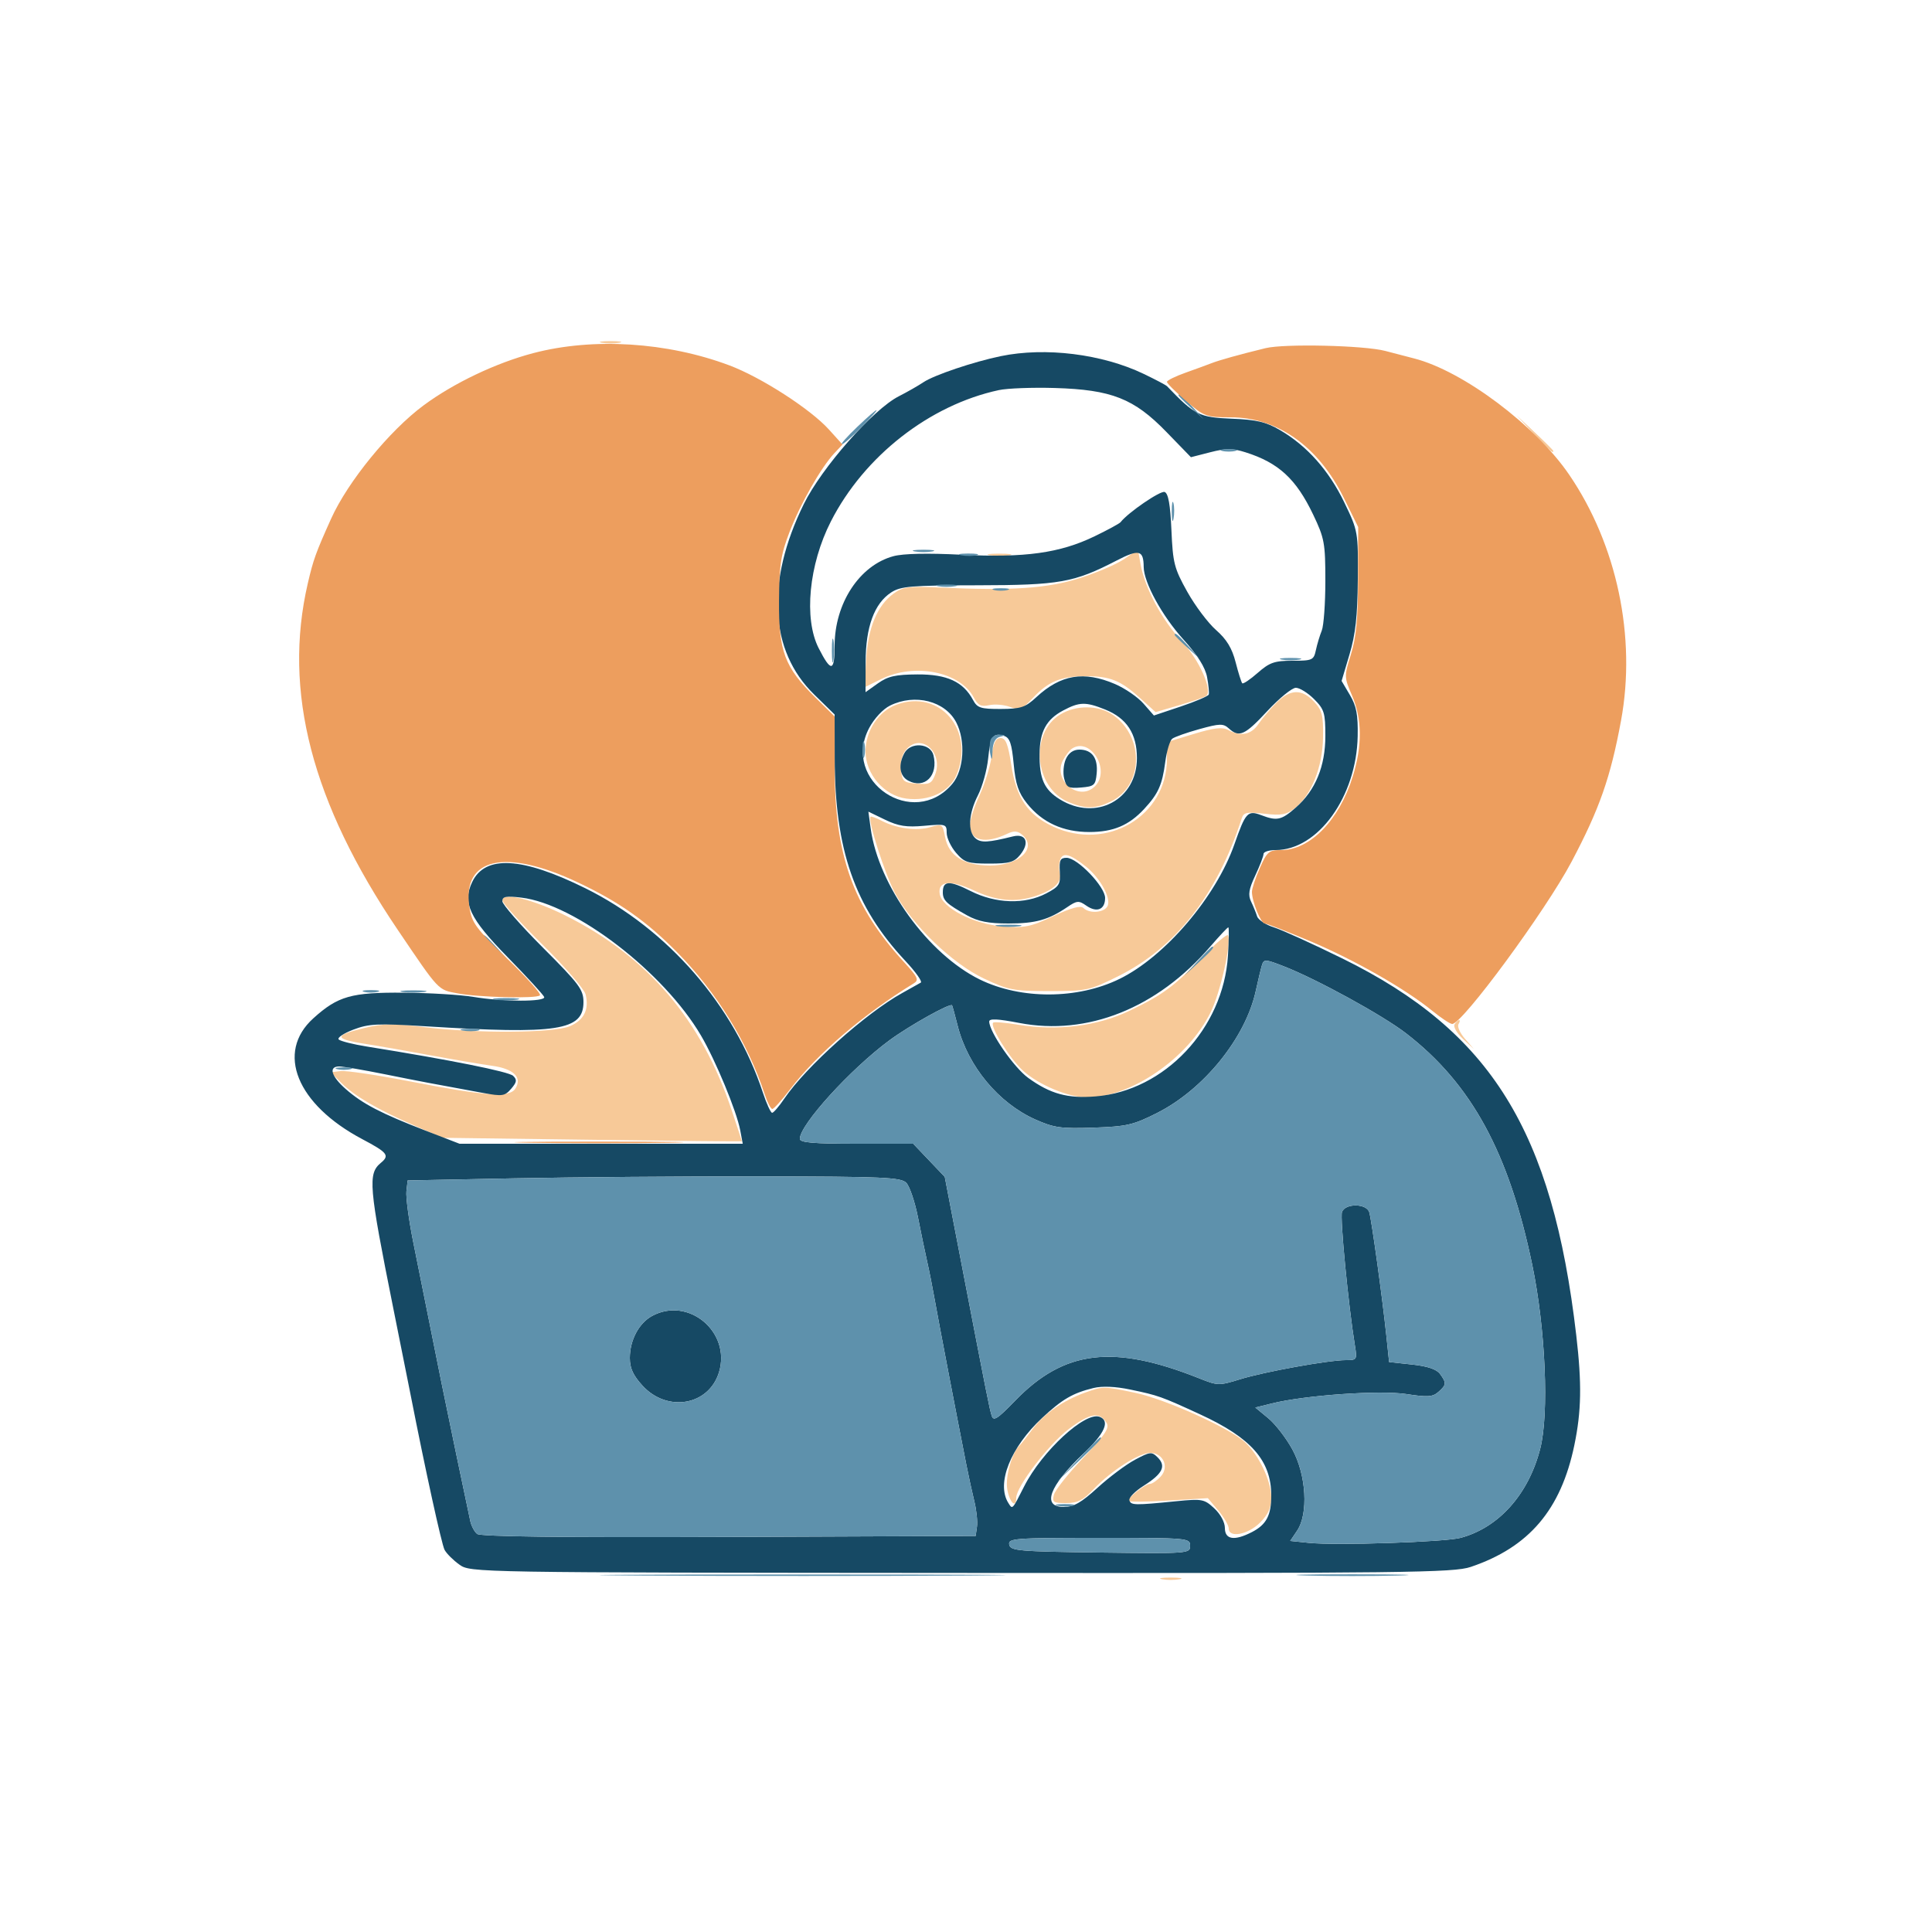 <svg xmlns="http://www.w3.org/2000/svg" width="500" height="500" viewBox="0 0 500 500" version="1.1"><path d="M 155.750 88.706 C 156.988 88.944, 159.012 88.944, 160.250 88.706 C 161.488 88.467, 160.475 88.272, 158 88.272 C 155.525 88.272, 154.512 88.467, 155.750 88.706 M 396.958 112.250 C 401.102 116.665, 402 117.459, 402 116.708 C 402 116.548, 399.863 114.410, 397.250 111.958 L 392.500 107.500 396.958 112.250 M 291 144.641 C 289.075 145.970, 283.900 148.201, 279.500 149.600 C 271.002 152.301, 261.863 152.919, 243.240 152.054 C 235.142 151.678, 233.636 151.875, 231.240 153.627 C 227.017 156.713, 224.602 162.537, 224.170 170.677 L 223.789 177.854 228.020 175.760 C 236.670 171.480, 248.416 173.804, 252.002 180.504 C 253.110 182.574, 253.893 182.963, 256.016 182.497 C 257.466 182.178, 259.886 182.386, 261.393 182.959 C 263.852 183.894, 264.468 183.646, 267.397 180.540 C 271.374 176.324, 274.624 175, 281 175 C 287.283 175, 289.975 176.079, 294.983 180.603 L 299.070 184.296 305.285 182.479 C 308.703 181.479, 311.808 180.400, 312.186 180.081 C 313.887 178.639, 310.329 170.709, 305.828 165.916 C 300.727 160.482, 296.292 152.199, 295.185 146.037 L 294.500 142.225 291 144.641 M 256.264 143.718 C 257.784 143.947, 260.034 143.941, 261.264 143.704 C 262.494 143.467, 261.250 143.279, 258.500 143.286 C 255.750 143.294, 254.744 143.488, 256.264 143.718 M 330.356 181.850 C 328.785 183.417, 326.691 185.892, 325.703 187.350 C 323.798 190.160, 321.158 190.690, 317.860 188.925 C 316.325 188.104, 314.218 188.346, 308.926 189.954 L 302 192.058 302 196.407 C 302 211.232, 286.415 220.436, 272.437 213.866 C 265.954 210.818, 263.047 206.520, 261.735 198.040 C 260.880 192.520, 260.279 191, 258.951 191 C 257.687 191, 257.095 192.205, 256.618 195.750 C 256.267 198.363, 254.859 202.907, 253.489 205.849 C 252.120 208.791, 251 212.257, 251 213.550 C 251 217.599, 255.011 218.514, 260.716 215.766 C 262.360 214.974, 263.328 215.027, 264.466 215.972 C 268.604 219.406, 263.882 224, 256.216 224 C 249.434 224, 245.503 221.497, 244.583 216.591 C 243.959 213.267, 243.836 213.187, 240.727 214.078 C 237.164 215.100, 232.027 214.414, 228.139 212.397 C 226.738 211.670, 225.460 211.207, 225.299 211.368 C 224.511 212.156, 229.025 226.283, 231.587 231.047 C 236.068 239.378, 246.427 249.362, 254.604 253.232 C 260.964 256.241, 262.282 256.495, 271.548 256.497 C 281.153 256.500, 281.933 256.334, 289.219 252.734 C 304.223 245.323, 314.964 231.630, 321.378 211.738 C 321.861 210.241, 322.738 210.068, 327.223 210.590 C 331.639 211.103, 332.929 210.864, 335.129 209.124 C 339.399 205.747, 342.294 198.470, 342.404 190.836 C 342.487 185.087, 342.167 183.817, 340.076 181.586 C 336.930 178.230, 333.901 178.312, 330.356 181.850 M 232 182.370 C 227.331 184.095, 224 189.137, 224 194.481 C 224 200.336, 228.827 205.922, 234.536 206.674 C 240.401 207.447, 245.702 204.957, 247.536 200.568 C 252.377 188.981, 243.202 178.233, 232 182.370 M 274.381 184.910 C 266.404 189.773, 267.719 203.896, 276.490 207.560 C 280.879 209.394, 283.405 209.376, 287.393 207.484 C 295.852 203.469, 296.256 190.879, 288.111 185.079 C 284.431 182.459, 278.520 182.386, 274.381 184.910 M 234.624 193.862 C 233.486 195.120, 232.973 197, 233.180 199.156 C 233.474 202.231, 233.802 202.525, 237.252 202.810 C 240.524 203.081, 241.133 202.782, 242.012 200.468 C 244.181 194.763, 238.449 189.637, 234.624 193.862 M 277.400 193.765 C 276.795 194.169, 275.762 195.521, 275.104 196.769 C 272.371 201.958, 279.286 207.571, 283.374 203.483 C 287.538 199.319, 282.166 190.583, 277.400 193.765 M 274.396 222.411 C 274.054 223.301, 274.001 224.898, 274.279 225.958 C 274.882 228.265, 272.757 230.295, 268.101 231.858 C 262.831 233.628, 257.988 233.208, 252.105 230.469 C 246.033 227.643, 242.707 227.952, 243.192 231.298 C 243.712 234.885, 251.863 239.139, 259.369 239.742 C 265.145 240.205, 266.574 239.920, 272.594 237.103 C 277.217 234.940, 279.668 234.268, 280.372 234.972 C 281.968 236.568, 285.992 236.184, 286.688 234.369 C 287.497 232.261, 284.613 227.117, 281.020 224.257 C 276.971 221.036, 275.121 220.520, 274.396 222.411 M 130 232.976 C 130 233.654, 134.708 238.854, 140.463 244.533 C 146.218 250.211, 151.208 255.982, 151.553 257.356 C 152.527 261.237, 151.120 264.052, 147.436 265.591 C 143.181 267.369, 123.323 267.493, 109.853 265.825 C 102.006 264.854, 99.152 264.884, 94.557 265.986 C 85.931 268.056, 86.218 268.931, 96 270.394 C 97.925 270.682, 104.675 271.873, 111 273.040 C 117.325 274.208, 124.702 275.464, 127.393 275.832 C 132.943 276.590, 135.227 278.855, 133.363 281.750 C 131.843 284.110, 125.779 283.692, 106.149 279.873 C 97.705 278.231, 89.621 277.025, 88.184 277.193 L 85.570 277.500 88.293 280.213 C 91.744 283.651, 97.547 287.052, 107.029 291.196 L 114.500 294.461 153.251 294.980 C 174.564 295.266, 192.001 295.439, 192.001 295.364 C 192 295.289, 190.817 291.689, 189.372 287.364 C 181.535 263.915, 167.651 247.609, 146.500 237.013 C 137.996 232.753, 130 230.797, 130 232.976 M 311.500 247.366 C 303.702 255.420, 300.987 257.430, 292.286 261.600 C 283.986 265.577, 273.653 266.867, 263.500 265.194 C 260.200 264.650, 257.289 264.408, 257.030 264.656 C 256.090 265.557, 261.297 273.949, 264.739 277.081 C 268.815 280.791, 276.526 284, 281.362 284 C 292.785 284, 307.533 273.813, 313.351 261.903 C 315.824 256.840, 318.651 244.326, 317.830 242.074 C 317.648 241.576, 314.800 243.958, 311.500 247.366 M 376.436 265.104 C 376.060 265.711, 377.034 267.399, 378.599 268.854 L 381.444 271.500 379.117 268.824 C 377.837 267.352, 377.089 265.665, 377.454 265.074 C 377.819 264.483, 377.893 264, 377.618 264 C 377.343 264, 376.811 264.497, 376.436 265.104 M 280.882 360.381 C 275.178 362.419, 270.189 365.879, 267.234 369.845 C 265.737 371.855, 264.260 373.725, 263.954 374 C 261.954 375.793, 260.135 382.058, 260.666 385.328 C 261.232 388.819, 263 390.550, 263 387.614 C 263 384.769, 271.432 373.739, 276.574 369.857 C 282.074 365.704, 284.519 365.283, 286.341 368.176 C 287.207 369.551, 286.137 371.177, 280.358 377.260 C 276.487 381.335, 273.065 385.644, 272.753 386.835 C 272.248 388.768, 272.585 389, 275.897 389 C 278.863 389, 280.299 388.272, 283.054 385.370 C 287.532 380.653, 294.785 376, 297.661 376 C 301.010 376, 302.655 379.619, 300.425 382.083 C 299.471 383.137, 298.197 384.015, 297.595 384.033 C 296.379 384.070, 292 387.489, 292 388.401 C 292 388.720, 296.632 388.698, 302.294 388.351 L 312.588 387.721 315.294 390.937 C 316.782 392.706, 318 394.794, 318 395.577 C 318 398.106, 322.971 397.183, 326.077 394.077 C 328.230 391.924, 329 390.201, 329 387.537 C 329 383.231, 325.733 376.417, 322.106 373.157 C 318.040 369.502, 301.489 362.075, 293.811 360.460 C 285.574 358.728, 285.509 358.727, 280.882 360.381 M 300.750 408.706 C 301.988 408.944, 304.012 408.944, 305.250 408.706 C 306.488 408.467, 305.475 408.272, 303 408.272 C 300.525 408.272, 299.512 408.467, 300.750 408.706" stroke="none" fill="#f7c998" fill-rule="evenodd"/><path d="M 259 92.170 C 251.983 93.621, 241.755 97.069, 239 98.911 C 237.625 99.831, 234.762 101.465, 232.638 102.542 C 225.968 105.924, 212.647 121.033, 208.017 130.466 C 198.154 150.562, 199.117 168.406, 210.675 179.706 L 216 184.913 216.020 196.206 C 216.061 219.937, 221.193 234.674, 234.285 248.656 C 236.940 251.492, 238.750 254.030, 238.306 254.296 C 237.863 254.563, 235.700 255.775, 233.500 256.990 C 224.088 262.189, 208.573 276.081, 203 284.300 C 201.625 286.327, 200.199 287.989, 199.830 287.993 C 199.462 287.997, 198.380 285.637, 197.427 282.750 C 189.974 260.188, 172.813 240.433, 151.500 229.884 C 135.093 221.763, 125.573 221.230, 122.211 228.245 C 119.619 233.655, 121.483 237.611, 131.404 247.749 C 136.407 252.861, 140.650 257.484, 140.833 258.022 C 141.268 259.298, 130.269 259.281, 122.500 257.995 C 119.200 257.448, 111.100 256.958, 104.500 256.906 C 90.931 256.798, 87.461 257.782, 81.085 263.542 C 71.320 272.364, 76.768 285.810, 93.755 294.809 C 100.324 298.289, 100.893 299.014, 98.564 300.947 C 95.166 303.767, 95.437 306.943, 101.766 338.500 C 103.973 349.500, 105.999 359.625, 106.268 361 C 110.066 380.361, 114.299 399.690, 115.049 401.091 C 115.570 402.064, 117.299 403.789, 118.891 404.922 C 121.776 406.977, 122.199 406.984, 248.769 407.073 C 364.121 407.155, 376.199 407.013, 380.626 405.518 C 395.708 400.428, 403.971 390.715, 407.441 374 C 409.270 365.192, 409.394 358.116, 407.940 345.613 C 401.782 292.663, 385.888 267.020, 347.500 248.101 C 339.800 244.307, 331.781 240.661, 329.680 240 C 327.579 239.339, 325.626 238.056, 325.339 237.149 C 325.053 236.242, 324.348 234.514, 323.772 233.309 C 322.954 231.598, 323.193 230.120, 324.862 226.569 C 326.038 224.068, 327 221.567, 327 221.011 C 327 220.455, 328.394 220, 330.099 220 C 341.105 220, 351.073 206.174, 351.368 190.500 C 351.472 184.972, 351.048 182.736, 349.352 179.866 L 347.204 176.232 349.251 169.366 C 350.800 164.169, 351.322 159.461, 351.398 150 C 351.499 137.600, 351.471 137.440, 347.888 130 C 343.925 121.772, 338.285 115.423, 331.306 111.333 C 327.626 109.177, 325.268 108.620, 318.698 108.356 C 310.382 108.022, 309.172 107.412, 302.024 99.953 C 301.736 99.652, 299.025 98.219, 296 96.768 C 285.231 91.605, 270.558 89.781, 259 92.170 M 258.500 100.960 C 240.565 104.818, 223.654 118.038, 215.032 134.938 C 209.330 146.115, 207.980 160.120, 211.870 167.745 C 215.078 174.034, 216 173.900, 216 167.142 C 216 156.139, 222.452 146.302, 231.218 143.941 C 233.778 143.252, 240.077 143.117, 248.871 143.564 C 265.226 144.394, 274.294 143.137, 283.264 138.798 C 286.694 137.140, 289.725 135.494, 290 135.141 C 291.950 132.640, 300.320 126.909, 301.411 127.327 C 302.360 127.692, 302.875 130.588, 303.164 137.193 C 303.537 145.734, 303.892 147.115, 307.269 153.153 C 309.301 156.788, 312.659 161.250, 314.730 163.068 C 317.457 165.462, 318.849 167.756, 319.778 171.383 C 320.483 174.139, 321.256 176.589, 321.496 176.830 C 321.736 177.070, 323.539 175.856, 325.501 174.133 C 328.565 171.443, 329.839 171, 334.516 171 C 339.648 171, 339.996 170.841, 340.550 168.250 C 340.874 166.738, 341.557 164.466, 342.069 163.203 C 342.581 161.940, 343 156.154, 343 150.346 C 343 140.566, 342.768 139.299, 339.852 133.190 C 335.442 123.950, 330.906 119.767, 322.365 117.064 C 318.983 115.994, 317.319 115.990, 313.220 117.040 L 308.210 118.324 301.855 111.776 C 293.464 103.130, 287.682 100.853, 273 100.414 C 267.225 100.241, 260.700 100.487, 258.500 100.960 M 289 145.055 C 277.948 150.778, 274.228 151.440, 252.959 151.471 C 235.747 151.497, 233.086 151.718, 230.626 153.328 C 226.269 156.179, 224.047 162.230, 224.022 171.318 L 224 179.136 227.201 176.857 C 229.786 175.016, 231.757 174.570, 237.451 174.539 C 245.095 174.497, 249.286 176.429, 251.821 181.166 C 252.917 183.213, 253.800 183.497, 259.002 183.478 C 264.209 183.459, 265.335 183.085, 268.217 180.415 C 274.519 174.576, 280.514 173.577, 288.557 177.024 C 291.154 178.138, 294.482 180.427, 295.953 182.111 L 298.627 185.173 305.593 182.837 C 309.425 181.551, 312.679 180.159, 312.824 179.742 C 312.969 179.325, 312.774 177.300, 312.391 175.242 C 311.920 172.706, 309.946 169.566, 306.268 165.500 C 300.752 159.403, 296.012 150.746, 295.985 146.720 C 295.954 142.340, 294.783 142.061, 289 145.055 M 328 184 C 322.160 190.292, 320.707 190.950, 318.022 188.520 C 316.576 187.211, 315.696 187.230, 310.443 188.681 C 307.174 189.584, 303.994 190.708, 303.377 191.179 C 302.759 191.650, 301.945 194.355, 301.569 197.190 C 300.779 203.150, 299.768 205.406, 296.128 209.339 C 292.169 213.616, 288.124 215.322, 281.926 215.328 C 275.125 215.334, 269.706 212.853, 265.795 207.942 C 263.565 205.143, 262.828 202.960, 262.338 197.714 C 261.845 192.437, 261.329 190.922, 259.866 190.458 C 257.007 189.550, 256.330 190.513, 255.728 196.343 C 255.422 199.314, 254.232 203.584, 253.085 205.833 C 250.639 210.629, 250.392 215.251, 252.491 216.992 C 253.894 218.157, 255.750 218.056, 262.109 216.471 C 265.544 215.615, 266.555 218.093, 264.038 221.201 C 262.460 223.150, 261.238 223.500, 256.002 223.500 C 250.476 223.500, 249.573 223.205, 247.413 220.694 C 246.086 219.151, 245 216.831, 245 215.539 C 245 213.283, 244.770 213.211, 239.201 213.715 C 234.607 214.132, 232.503 213.807, 229.069 212.147 L 224.736 210.054 225.333 214.411 C 227.355 229.163, 240.222 246.960, 253.598 253.504 C 264.231 258.706, 278.895 258.645, 289.713 253.352 C 301.515 247.578, 314.707 232.115, 319.477 218.465 C 322.348 210.248, 322.913 209.636, 326.402 210.963 C 330.500 212.521, 331.618 212.275, 335.361 208.988 C 340.442 204.527, 343 198.314, 343 190.434 C 343 184.486, 342.716 183.562, 340.077 180.923 C 338.469 179.315, 336.347 178, 335.362 178 C 334.376 178, 331.063 180.700, 328 184 M 230.348 182.600 C 228.531 183.496, 226.245 185.948, 224.951 188.387 C 217.648 202.152, 236.431 214.784, 246.467 202.857 C 249.465 199.294, 249.948 191.734, 247.483 186.967 C 244.612 181.415, 236.792 179.422, 230.348 182.600 M 275.119 183.885 C 270.773 186.201, 269.080 189.346, 269.035 195.185 C 268.987 201.578, 270.243 204.369, 274.295 206.873 C 283.632 212.644, 294.231 206.956, 294.231 196.173 C 294.231 189.884, 291.586 185.852, 285.993 183.614 C 280.943 181.593, 279.346 181.633, 275.119 183.885 M 234.035 194.934 C 232.411 197.970, 232.815 200.831, 235.038 202.020 C 239.314 204.309, 242.894 200.697, 241.571 195.428 C 240.788 192.305, 235.623 191.967, 234.035 194.934 M 275.852 196.426 C 275.244 197.761, 275.043 200.037, 275.407 201.485 C 275.992 203.817, 276.491 204.082, 279.784 203.808 C 283.186 203.526, 283.527 203.220, 283.818 200.185 C 284.200 196.204, 282.610 194, 279.356 194 C 277.787 194, 276.575 194.839, 275.852 196.426 M 274.280 225.623 C 274.478 228.876, 274.121 229.446, 270.781 231.205 C 265.250 234.119, 257.675 233.882, 251.185 230.594 C 245.689 227.809, 244 227.889, 244 230.937 C 244 233.011, 244.977 233.938, 250.280 236.893 C 253.107 238.469, 255.807 239, 260.983 239 C 268.016 239, 271.321 238.076, 276.242 234.736 C 278.705 233.065, 279.200 233.027, 281.107 234.362 C 283.852 236.285, 286 235.421, 286 232.393 C 286 229.463, 278.841 222, 276.030 222 C 274.392 222, 274.097 222.611, 274.280 225.623 M 130 233.226 C 130 234.054, 134.725 239.462, 140.500 245.244 C 149.941 254.696, 151 256.120, 151 259.355 C 151 266.708, 144.299 267.737, 110.260 265.610 C 97.706 264.826, 95.477 264.928, 91.426 266.475 C 88.898 267.441, 87.206 268.586, 87.665 269.021 C 88.124 269.455, 91.425 270.280, 95 270.853 C 116.403 274.283, 131.668 277.340, 132.796 278.422 C 133.854 279.436, 133.763 280.049, 132.296 281.760 C 130.655 283.676, 130.026 283.770, 125 282.853 C 111.648 280.415, 108.950 279.901, 99.545 278.006 C 94.070 276.903, 88.783 276, 87.795 276 C 84.952 276, 85.695 278.525, 89.528 281.890 C 93.833 285.670, 98.607 288.153, 110.111 292.596 L 118.925 296 155.574 296 L 192.223 296 191.570 292.520 C 190.644 287.587, 185.221 274.485, 181.419 268 C 171.798 251.586, 148.834 233.952, 134.935 232.306 C 130.949 231.834, 130 232.011, 130 233.226 M 313.235 244.954 C 299.491 260.913, 281.423 268.135, 263.750 264.732 C 258.205 263.665, 256.003 263.562, 256.009 264.370 C 256.032 267.074, 262.400 276.277, 266.107 278.963 C 271.825 283.104, 276.290 284.331, 283.534 283.749 C 301.390 282.316, 316.583 266.178, 317.791 247.361 C 318.050 243.313, 318.091 240, 317.882 240 C 317.672 240.001, 315.581 242.230, 313.235 244.954 M 326.592 249.787 C 326.307 250.729, 325.581 253.750, 324.979 256.500 C 322.336 268.582, 311.576 281.899, 299.527 288 C 293.313 291.147, 291.649 291.534, 283.032 291.837 C 274.606 292.133, 272.788 291.879, 267.975 289.737 C 258.420 285.485, 250.492 275.936, 247.850 265.500 C 247.154 262.750, 246.498 260.357, 246.392 260.183 C 245.972 259.493, 235.277 265.471, 230.137 269.268 C 220.090 276.690, 207 291.091, 207 294.723 C 207 295.701, 210.433 296, 221.671 296 L 236.343 296 240.421 300.284 L 244.500 304.568 248.828 327.034 C 255.562 361.990, 256.037 364.379, 256.635 366.348 C 257.107 367.899, 258.083 367.281, 262.712 362.502 C 275.425 349.377, 288.128 347.840, 310.407 356.733 C 315.148 358.626, 315.505 358.633, 320.907 356.959 C 327.207 355.006, 343.817 352, 348.307 352 C 351.163 352, 351.241 351.875, 350.652 348.250 C 348.946 337.764, 346.753 315.085, 347.306 313.645 C 348.187 311.350, 353.701 311.432, 354.371 313.750 C 354.990 315.890, 357.762 335.917, 358.766 345.500 L 359.500 352.500 365.431 353.137 C 369.452 353.569, 371.786 354.355, 372.681 355.578 C 374.391 357.917, 374.348 358.382, 372.250 360.240 C 370.783 361.540, 369.449 361.628, 364 360.784 C 357.176 359.726, 337.791 361.073, 329.186 363.202 L 324.872 364.270 328.219 367.029 C 330.061 368.547, 332.878 372.197, 334.480 375.141 C 338.074 381.744, 338.651 391.756, 335.691 396.146 L 333.907 398.791 338.703 399.288 C 345.752 400.017, 373.932 399.089, 378.015 397.993 C 387.878 395.345, 395.559 386.753, 398.598 374.967 C 400.931 365.915, 399.987 343.946, 396.553 327.388 C 390.519 298.294, 380.826 280.508, 363.872 267.416 C 357.850 262.767, 340.839 253.436, 332.306 250.102 C 327.478 248.216, 327.075 248.194, 326.592 249.787 M 133 304.953 L 105.500 305.500 105.182 308.268 C 105.007 309.790, 105.784 315.640, 106.908 321.268 C 108.033 326.896, 110.042 336.900, 111.372 343.500 C 112.703 350.100, 114.013 356.625, 114.283 358 C 114.977 361.538, 121.125 391.046, 121.724 393.719 C 121.998 394.940, 122.784 396.406, 123.472 396.977 C 124.315 397.676, 145.560 397.931, 188.611 397.757 L 252.500 397.500 252.839 395.103 C 253.025 393.785, 252.724 390.860, 252.170 388.603 C 251.616 386.346, 250.673 382.025, 250.076 379 C 247.468 365.802, 242.908 342.008, 241.931 336.500 C 241.345 333.200, 240.454 328.700, 239.951 326.500 C 239.448 324.300, 238.380 319.168, 237.579 315.097 C 236.777 311.025, 235.404 306.975, 234.526 306.097 C 233.126 304.695, 228.507 304.494, 196.715 304.453 C 176.797 304.427, 148.125 304.652, 133 304.953 M 168.763 340.565 C 165.329 342.429, 163 346.833, 163 351.465 C 163 354.100, 163.856 355.964, 166.284 358.613 C 172.728 365.644, 183.505 363.723, 186.094 355.081 C 189.202 344.707, 178.166 335.463, 168.763 340.565 M 283 359.215 C 277.640 360.524, 274.923 362.103, 269.745 366.919 C 261.504 374.583, 257.778 383.938, 260.961 388.971 C 262.055 390.701, 261.925 390.837, 265.052 384.675 C 269.689 375.536, 280.862 365.242, 284.591 366.673 C 287.346 367.730, 285.923 370.959, 280.403 376.180 C 271.515 384.586, 269.517 390, 275.302 390 C 277.866 390, 279.821 388.888, 284.052 385.022 C 287.048 382.284, 291.403 379.027, 293.728 377.785 C 297.666 375.682, 298.069 375.641, 299.615 377.186 C 301.862 379.433, 300.875 381.422, 295.982 384.511 C 293.720 385.939, 292.057 387.646, 292.286 388.304 C 292.730 389.579, 293.600 389.594, 304.502 388.508 C 311.096 387.852, 311.665 387.960, 314.252 390.358 C 315.864 391.852, 317 393.958, 317 395.452 C 317 398.472, 319.478 398.838, 324.020 396.490 C 327.738 394.567, 329 392.170, 329 387.034 C 329 378.017, 323.834 372.130, 310.563 366.023 C 300.453 361.370, 299.803 361.140, 292.500 359.614 C 288.661 358.812, 285.239 358.669, 283 359.215 M 261.189 399.750 C 261.496 401.347, 263.563 401.526, 284.763 401.795 C 307.601 402.086, 308 402.056, 308 400.045 C 308 398.043, 307.508 398, 284.427 398 C 262.515 398, 260.877 398.123, 261.189 399.750" stroke="none" fill="#164964" fill-rule="evenodd"/><path d="M 305 102.313 C 305 102.485, 306.462 103.948, 308.250 105.563 L 311.500 108.500 308.563 105.250 C 305.825 102.221, 305 101.540, 305 102.313 M 221.808 110.523 C 219.228 112.985, 217.447 115, 217.850 115 C 218.253 115, 220.571 112.975, 223 110.500 C 228.693 104.699, 227.896 104.714, 221.808 110.523 M 316.250 116.689 C 317.212 116.941, 318.788 116.941, 319.750 116.689 C 320.712 116.438, 319.925 116.232, 318 116.232 C 316.075 116.232, 315.288 116.438, 316.250 116.689 M 303.252 132.500 C 303.263 134.700, 303.468 135.482, 303.707 134.238 C 303.946 132.994, 303.937 131.194, 303.687 130.238 C 303.437 129.282, 303.241 130.300, 303.252 132.500 M 236.750 142.706 C 237.988 142.944, 240.012 142.944, 241.250 142.706 C 242.488 142.467, 241.475 142.272, 239 142.272 C 236.525 142.272, 235.512 142.467, 236.750 142.706 M 248.762 143.707 C 250.006 143.946, 251.806 143.937, 252.762 143.687 C 253.718 143.437, 252.700 143.241, 250.500 143.252 C 248.300 143.263, 247.518 143.468, 248.762 143.707 M 242.750 151.706 C 243.988 151.944, 246.012 151.944, 247.250 151.706 C 248.488 151.467, 247.475 151.272, 245 151.272 C 242.525 151.272, 241.512 151.467, 242.750 151.706 M 257.250 152.689 C 258.212 152.941, 259.788 152.941, 260.750 152.689 C 261.712 152.438, 260.925 152.232, 259 152.232 C 257.075 152.232, 256.288 152.438, 257.250 152.689 M 215.286 168.500 C 215.294 171.250, 215.488 172.256, 215.718 170.736 C 215.947 169.216, 215.941 166.966, 215.704 165.736 C 215.467 164.506, 215.279 165.750, 215.286 168.500 M 304 164.313 C 304 164.485, 305.462 165.948, 307.250 167.563 L 310.500 170.500 307.563 167.250 C 304.825 164.221, 304 163.540, 304 164.313 M 331.750 170.706 C 332.988 170.944, 335.012 170.944, 336.250 170.706 C 337.488 170.467, 336.475 170.272, 334 170.272 C 331.525 170.272, 330.512 170.467, 331.750 170.706 M 256.390 191.427 C 256.088 192.212, 256.041 193.900, 256.285 195.177 C 256.630 196.987, 256.758 196.798, 256.864 194.323 C 256.954 192.215, 257.588 190.993, 258.750 190.689 C 260.390 190.261, 260.388 190.225, 258.719 190.116 C 257.739 190.052, 256.691 190.642, 256.390 191.427 M 223.232 194 C 223.232 195.925, 223.438 196.713, 223.689 195.750 C 223.941 194.787, 223.941 193.213, 223.689 192.250 C 223.438 191.287, 223.232 192.075, 223.232 194 M 258.250 239.716 C 259.762 239.945, 262.238 239.945, 263.750 239.716 C 265.262 239.487, 264.025 239.300, 261 239.300 C 257.975 239.300, 256.738 239.487, 258.250 239.716 M 125 242.313 C 125 242.485, 126.463 243.948, 128.250 245.563 L 131.500 248.500 128.563 245.250 C 125.825 242.221, 125 241.540, 125 242.313 M 309.946 248.750 L 306.500 252.500 310.250 249.054 C 313.740 245.846, 314.460 245, 313.696 245 C 313.529 245, 311.842 246.688, 309.946 248.750 M 326.592 249.787 C 326.307 250.729, 325.581 253.750, 324.979 256.500 C 322.336 268.582, 311.576 281.899, 299.527 288 C 293.313 291.147, 291.649 291.534, 283.032 291.837 C 274.606 292.133, 272.788 291.879, 267.975 289.737 C 258.420 285.485, 250.492 275.936, 247.850 265.500 C 247.154 262.750, 246.498 260.357, 246.392 260.183 C 245.972 259.493, 235.277 265.471, 230.137 269.268 C 220.090 276.690, 207 291.091, 207 294.723 C 207 295.701, 210.433 296, 221.671 296 L 236.343 296 240.421 300.284 L 244.500 304.568 248.828 327.034 C 255.562 361.990, 256.037 364.379, 256.635 366.348 C 257.107 367.899, 258.083 367.281, 262.712 362.502 C 275.425 349.377, 288.128 347.840, 310.407 356.733 C 315.148 358.626, 315.505 358.633, 320.907 356.959 C 327.207 355.006, 343.817 352, 348.307 352 C 351.163 352, 351.241 351.875, 350.652 348.250 C 348.946 337.764, 346.753 315.085, 347.306 313.645 C 348.187 311.350, 353.701 311.432, 354.371 313.750 C 354.990 315.890, 357.762 335.917, 358.766 345.500 L 359.500 352.500 365.431 353.137 C 369.452 353.569, 371.786 354.355, 372.681 355.578 C 374.391 357.917, 374.348 358.382, 372.250 360.240 C 370.783 361.540, 369.449 361.628, 364 360.784 C 357.176 359.726, 337.791 361.073, 329.186 363.202 L 324.872 364.270 328.219 367.029 C 330.061 368.547, 332.878 372.197, 334.480 375.141 C 338.074 381.744, 338.651 391.756, 335.691 396.146 L 333.907 398.791 338.703 399.288 C 345.752 400.017, 373.932 399.089, 378.015 397.993 C 387.878 395.345, 395.559 386.753, 398.598 374.967 C 400.931 365.915, 399.987 343.946, 396.553 327.388 C 390.519 298.294, 380.826 280.508, 363.872 267.416 C 357.850 262.767, 340.839 253.436, 332.306 250.102 C 327.478 248.216, 327.075 248.194, 326.592 249.787 M 94.250 256.689 C 95.213 256.941, 96.787 256.941, 97.750 256.689 C 98.713 256.438, 97.925 256.232, 96 256.232 C 94.075 256.232, 93.287 256.438, 94.250 256.689 M 104.250 256.716 C 105.763 256.945, 108.237 256.945, 109.750 256.716 C 111.263 256.487, 110.025 256.300, 107 256.300 C 103.975 256.300, 102.737 256.487, 104.250 256.716 M 128.250 258.716 C 129.762 258.945, 132.238 258.945, 133.750 258.716 C 135.262 258.487, 134.025 258.300, 131 258.300 C 127.975 258.300, 126.737 258.487, 128.250 258.716 M 119.762 266.707 C 121.006 266.946, 122.806 266.937, 123.762 266.687 C 124.718 266.437, 123.700 266.241, 121.500 266.252 C 119.300 266.263, 118.518 266.468, 119.762 266.707 M 87.250 276.689 C 88.213 276.941, 89.787 276.941, 90.750 276.689 C 91.713 276.438, 90.925 276.232, 89 276.232 C 87.075 276.232, 86.287 276.438, 87.250 276.689 M 133 304.953 L 105.500 305.500 105.182 308.268 C 105.007 309.790, 105.784 315.640, 106.908 321.268 C 108.033 326.896, 110.042 336.900, 111.372 343.500 C 112.703 350.100, 114.013 356.625, 114.283 358 C 114.977 361.538, 121.125 391.046, 121.724 393.719 C 121.998 394.940, 122.784 396.406, 123.472 396.977 C 124.315 397.676, 145.560 397.931, 188.611 397.757 L 252.500 397.500 252.839 395.103 C 253.025 393.785, 252.724 390.860, 252.170 388.603 C 251.616 386.346, 250.673 382.025, 250.076 379 C 247.468 365.802, 242.908 342.008, 241.931 336.500 C 241.345 333.200, 240.454 328.700, 239.951 326.500 C 239.448 324.300, 238.380 319.168, 237.579 315.097 C 236.777 311.025, 235.404 306.975, 234.526 306.097 C 233.126 304.695, 228.507 304.494, 196.715 304.453 C 176.797 304.427, 148.125 304.652, 133 304.953 M 168.763 340.565 C 165.329 342.429, 163 346.833, 163 351.465 C 163 354.100, 163.856 355.964, 166.284 358.613 C 172.728 365.644, 183.505 363.723, 186.094 355.081 C 189.202 344.707, 178.166 335.463, 168.763 340.565 M 278.966 377.750 L 273.500 383.500 279.250 378.034 C 284.592 372.956, 285.458 372, 284.716 372 C 284.560 372, 281.972 374.587, 278.966 377.750 M 273.762 389.707 C 275.006 389.946, 276.806 389.937, 277.762 389.687 C 278.718 389.437, 277.700 389.241, 275.500 389.252 C 273.300 389.263, 272.518 389.468, 273.762 389.707 M 261.189 399.750 C 261.496 401.347, 263.563 401.526, 284.763 401.795 C 307.601 402.086, 308 402.056, 308 400.045 C 308 398.043, 307.508 398, 284.427 398 C 262.515 398, 260.877 398.123, 261.189 399.750 M 165.325 407.750 C 188.879 407.899, 227.129 407.899, 250.325 407.750 C 273.521 407.600, 254.250 407.478, 207.500 407.478 C 160.750 407.478, 141.771 407.600, 165.325 407.750 M 338.250 407.747 C 344.712 407.921, 355.288 407.921, 361.750 407.747 C 368.212 407.573, 362.925 407.430, 350 407.430 C 337.075 407.430, 331.788 407.573, 338.250 407.747" stroke="none" fill="#5e91ac" fill-rule="evenodd"/><path d="M 138 91.391 C 128.374 93.922, 117.473 99.110, 109.675 104.871 C 100.809 111.420, 90.003 124.655, 85.687 134.250 C 81.712 143.086, 81.085 144.826, 79.653 151 C 73.182 178.899, 80.673 207.731, 102.951 240.662 C 113.721 256.582, 113.291 256.126, 118.395 257.079 C 124.034 258.133, 138.841 258.492, 139.737 257.597 C 140.104 257.229, 136.302 252.964, 131.287 248.118 C 123.091 240.198, 122.099 238.845, 121.485 234.747 C 119.565 221.943, 130.775 219.447, 149.742 228.454 C 160.295 233.466, 167.260 238.376, 175.163 246.373 C 185.503 256.837, 193.479 269.762, 197.920 283.250 C 198.599 285.313, 199.478 287, 199.872 287 C 200.266 287, 202.307 284.747, 204.407 281.994 C 211.481 272.718, 223.235 262.640, 236.474 254.500 C 237.884 253.633, 237.551 252.902, 233.966 249 C 220.639 234.496, 216 221.367, 216 198.147 L 216 185.425 211.019 180.519 C 203.056 172.675, 201.515 168.577, 201.613 155.500 C 201.683 146.114, 202.084 143.492, 204.348 137.631 C 207.176 130.306, 212.517 120.932, 215.948 117.273 L 218.036 115.045 214.512 111.145 C 209.744 105.867, 196.986 97.647, 188.778 94.564 C 172.671 88.513, 153.501 87.315, 138 91.391 M 327.500 90.107 C 320.626 91.791, 315.577 93.198, 313.500 94.008 C 312.400 94.437, 309.363 95.548, 306.750 96.477 C 304.137 97.406, 302 98.466, 302 98.833 C 302.001 99.200, 304.222 101.412, 306.936 103.750 C 311.661 107.819, 312.152 108, 318.446 108 C 330.600 108, 341.175 115.504, 347.734 128.780 L 351.500 136.403 351.467 149.951 C 351.442 160.135, 350.984 164.946, 349.625 169.322 C 347.844 175.056, 347.848 175.219, 349.908 180.008 C 352.524 186.088, 352.580 192.959, 350.079 200.992 C 346.569 212.273, 339.043 220, 331.567 220 C 328.398 220, 327.914 220.405, 326.047 224.627 C 324.921 227.172, 324 229.953, 324 230.806 C 324 233.284, 326.314 239, 327.318 239 C 327.821 239, 333.115 241.060, 339.082 243.579 C 350.550 248.420, 363.733 255.941, 370.668 261.599 C 372.961 263.470, 375.286 265, 375.835 265 C 378.460 265, 400.006 235.706, 406.727 223 C 413.956 209.335, 416.805 201.206, 419.520 186.500 C 423.511 164.883, 418.479 141.003, 406.111 122.864 C 397.399 110.089, 378.693 96.051, 366.015 92.775 C 364.082 92.276, 360.700 91.394, 358.500 90.817 C 353.020 89.378, 332.401 88.906, 327.500 90.107 M 137.250 295.748 C 147.013 295.912, 162.988 295.912, 172.750 295.748 C 182.513 295.585, 174.525 295.451, 155 295.451 C 135.475 295.451, 127.488 295.585, 137.250 295.748" stroke="none" fill="#ed9e5e" fill-rule="evenodd"/></svg>
